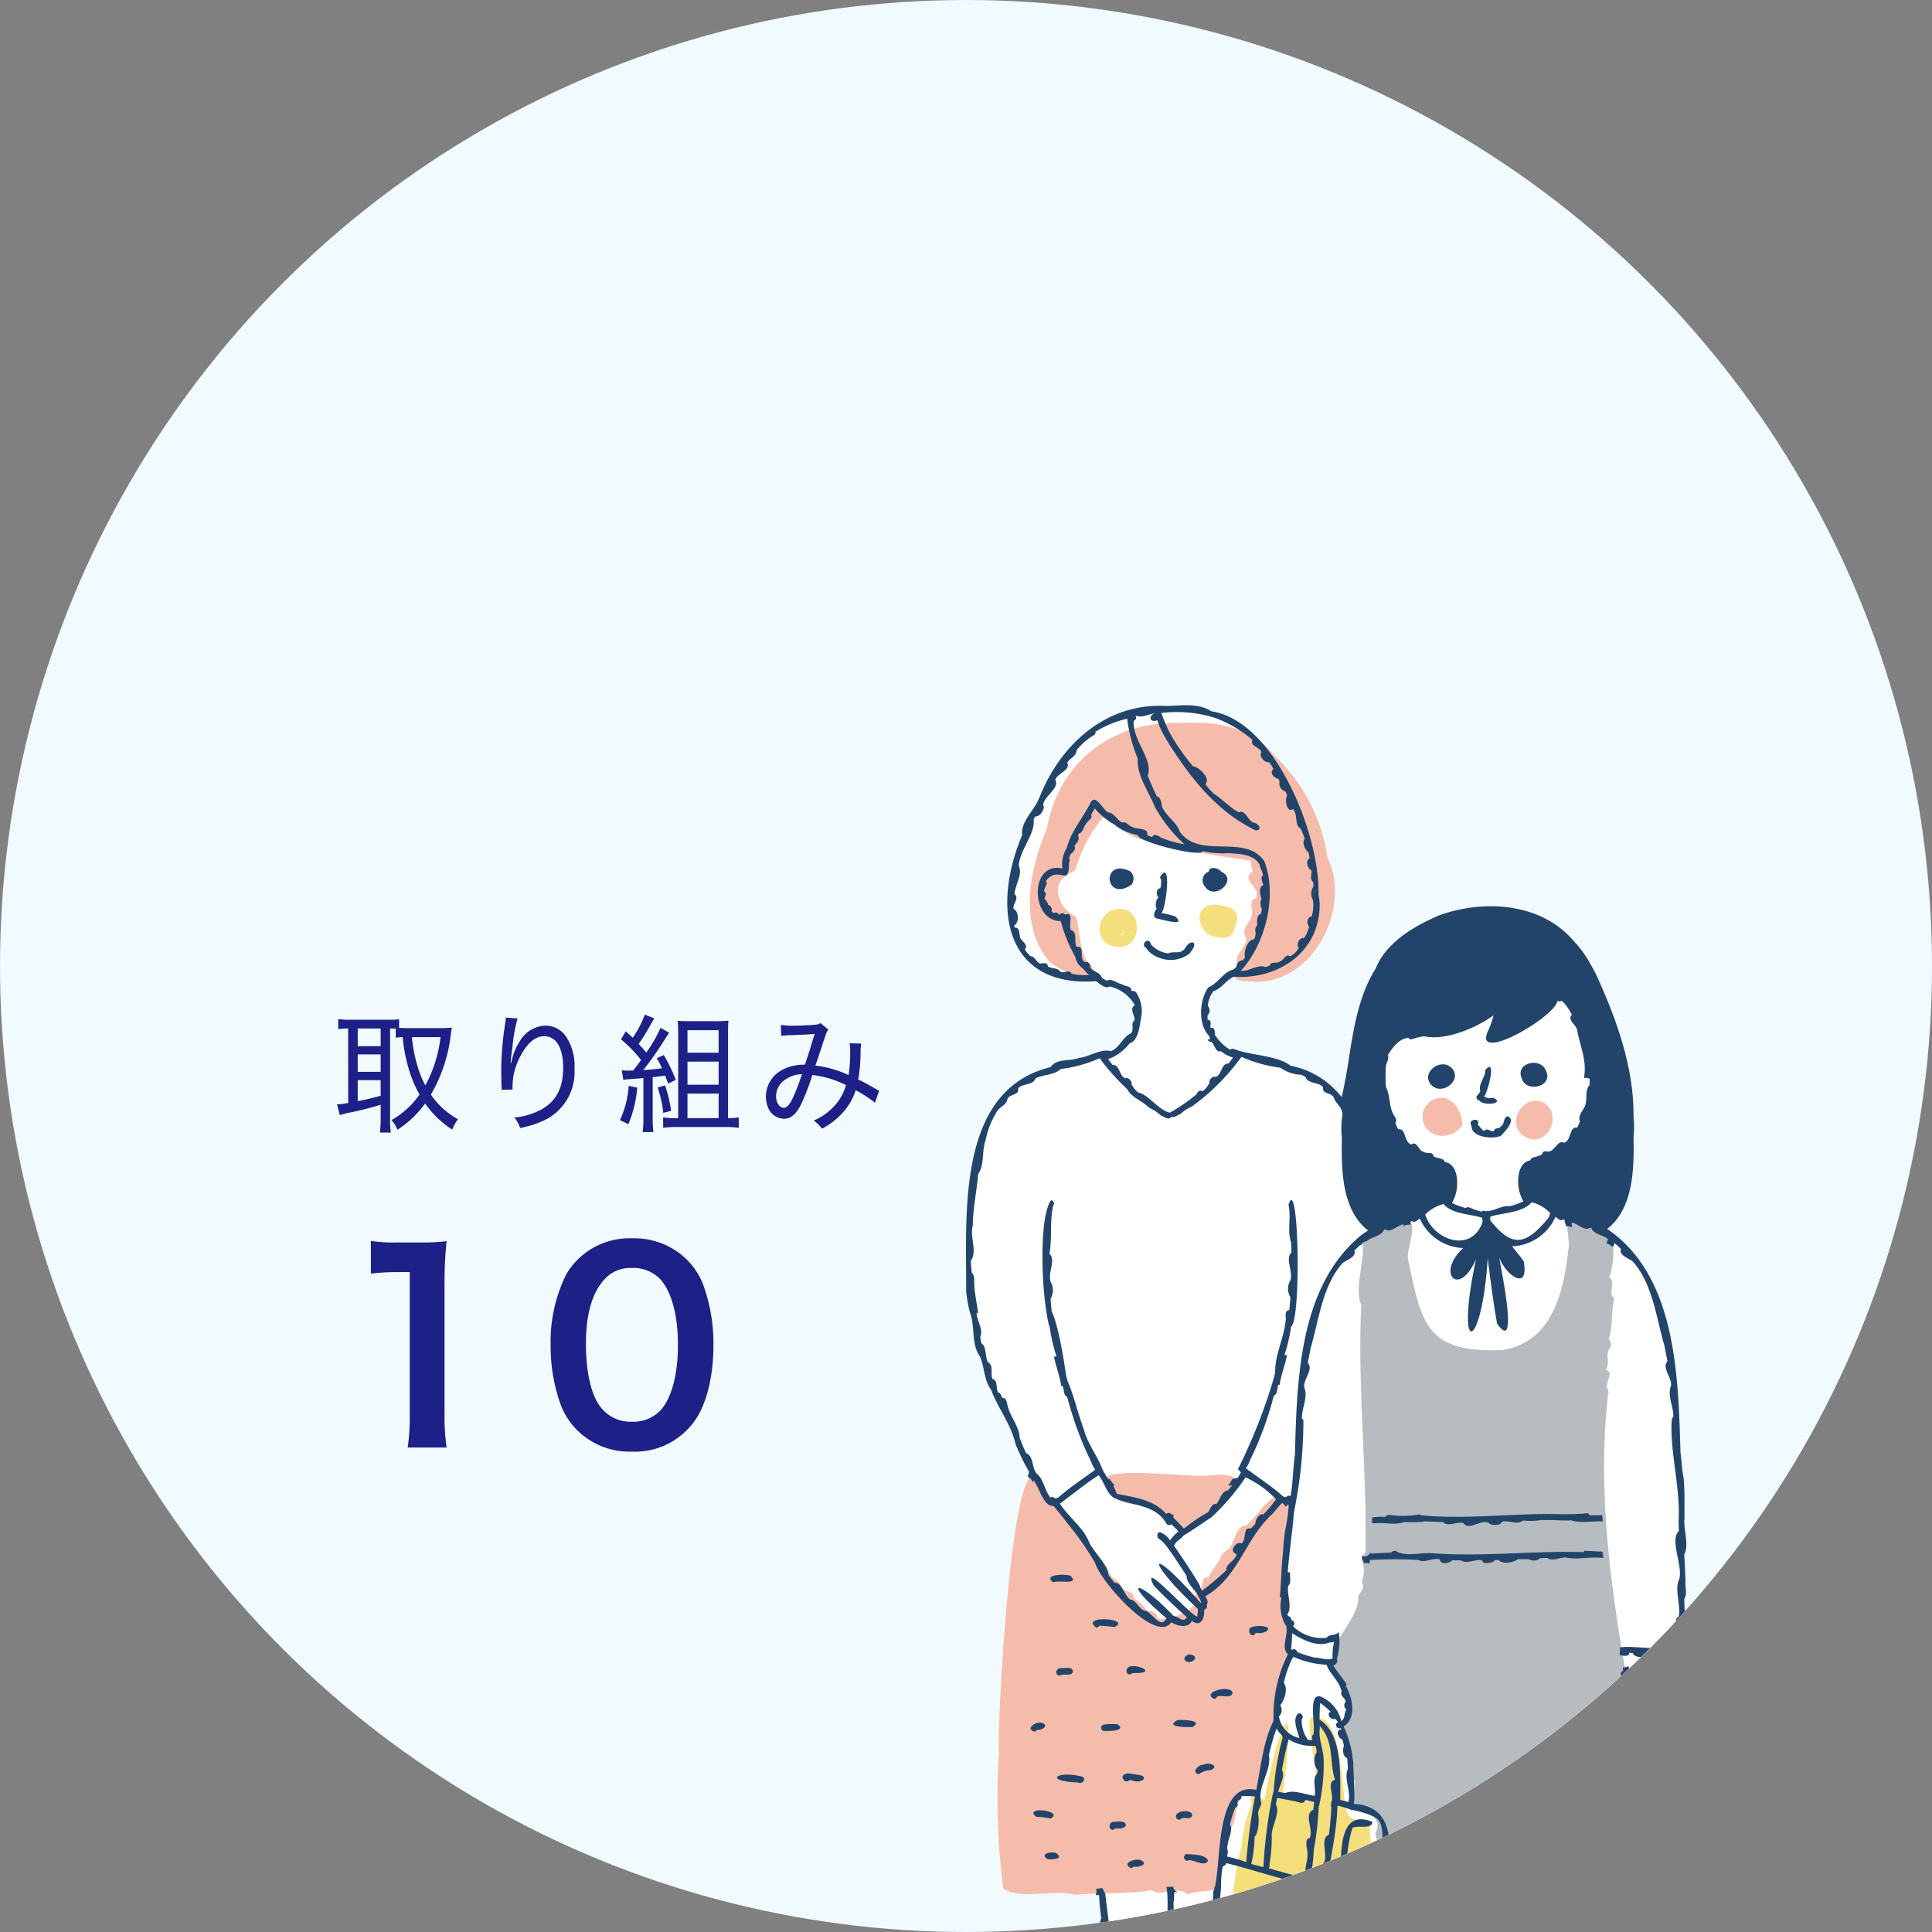 <svg xmlns="http://www.w3.org/2000/svg" xmlns:xlink="http://www.w3.org/1999/xlink" width="210" height="210" viewBox="0 0 210 210">
  <rect x="0" y="0" width="210" height="210" fill="#808080" stroke="none"/>
  <defs>
    <clipPath id="clip-path">
      <circle id="楕円形_29" data-name="楕円形 29" cx="105" cy="105" r="105" transform="translate(577 1879)" fill="#f0faff"/>
    </clipPath>
    <clipPath id="clip-path-2">
      <rect id="長方形_3058" data-name="長方形 3058" width="78.307" height="166.427" fill="none"/>
    </clipPath>
  </defs>
  <g id="グループ_187" data-name="グループ 187" transform="translate(-578 -5964.342)">
    <circle id="楕円形_28" data-name="楕円形 28" cx="105" cy="105" r="105" transform="translate(578 5964.342)" fill="#f0faff"/>
    <g id="マスクグループ_35" data-name="マスクグループ 35" transform="translate(1 4085.342)" clip-path="url(#clip-path)">
      <g id="グループ_8500" data-name="グループ 8500" transform="translate(682 1955.658)">
        <g id="グループ_8499" data-name="グループ 8499" clip-path="url(#clip-path-2)">
          <path id="パス_1391" data-name="パス 1391" d="M69.808,57.993a5.016,5.016,0,0,1,2.555,1.584,17.725,17.725,0,0,1,2.4,4.588c.635,1.553,2.4,4.376,2.047,7.835s.283,2.047.283,2.683.353,7.552.353,8.047.282,7.2.211,7.764.141,5.012.141,5.294-.211,1.13-.211,1.765.07,1.271.07,2.118.283.922-.353,1.553-.706.776-.776,1.059.282,1.27.141,1.694a4.245,4.245,0,0,0-.175.9,15,15,0,0,0,.034,2.486,5.738,5.738,0,0,1,.07,2.188,8.8,8.8,0,0,1-.917,2.753c-.565.706-1.288,1.836-1.915,2.753l-2.532.847-5.577-8.682S64.528,78.988,64.528,79.2s4.023-18.423,4.023-18.423Z" fill="#fff"/>
          <path id="パス_1392" data-name="パス 1392" d="M67.88,27.817l-.131.069a12.64,12.64,0,0,0-1.8-2.382c-3.486-3.991-9.514-4.408-14.311-2.744-.014.007-.034.011-.048.017l-.147.052c-2.736,1.169-5.781,2.935-6.91,5.786-.018.026-.037.053-.053.08l0-.008c-1.712,2.774-2.315,6.185-2.815,9.4h0c-.22,1.526-.489,3.008-.825,4.5-.132-.154-.263-.31-.4-.458h0a9.191,9.191,0,0,0-5.163-2.949c-1.307-1.056-4.04-1.126-5.713-1.666-.28-.047-.6-.346-.851-.068a5.155,5.155,0,0,1-1.653-1.615c-.03-.314.044-.892-.482-.756-.072-.316.215-.842-.318-.9a4.235,4.235,0,0,1,0-.478.738.738,0,0,0,.035-1.015,2.794,2.794,0,0,1,.63-1.633c.871-.245,1.349-1.209,2.2-1.547.036,0,.072,0,.109,0,.1.336.547.469,1.472.5,6.849.794,11.327-7.94,8.572-13.492a18.71,18.71,0,0,0-5.7-10.98A8.28,8.28,0,0,0,32.19,4.1,9.47,9.47,0,0,0,26.68.658C25.259-.273,23.42.046,21.764.076h.025a12.379,12.379,0,0,0-6.918,1.631A3.994,3.994,0,0,0,13.8,2.39,15.513,15.513,0,0,0,9.94,6.336c-.132.087-.271.188-.395.261-.015.116-.041.275-.075.454a18.378,18.378,0,0,0-1.477,2.961v0c-.024.052-.05.1-.076.153l0,0A.4.4,0,0,1,7.9,10.2h0c-.53,1.288-1.962,2.425-1.8,3.928C3.026,21.4,3.963,29.539,12.284,30.012a17.752,17.752,0,0,0,2.239.272c.347.258.76.5,1.1.279a4.219,4.219,0,0,1,2.735,2.05c-.683.37.058,1.13-.043,1.64-.47.321.019.977-.391,1.418-.871.33-1.207,1.564-2.18,1.929-1.107-.317-2.3.624-3.481.734-1,.4-2.379.008-3.079,1C-1.1,41.854.066,55.4.018,63.761l0,0a15.494,15.494,0,0,0,.45,2.392l.011-.008C.989,67.6.57,69.514,1.5,70.745c.512,1.16.462,2.684,1.234,3.665.756,2.051,2.159,3.712,2.662,5.934a.254.254,0,0,1,.016.038v0a25.055,25.055,0,0,0,1.453,2.955,3.306,3.306,0,0,0-.151.536.6.6,0,0,1,.21.1c-2.35,2.785-3.6,28.676-3.335,29.822a74.88,74.88,0,0,0,.471,14.838c1.947,1.268,5.436.024,7.841.666.75-.073,1.506-.11,2.263-.138a.5.5,0,0,1-.066.169l.362-.047c.007.066.015.132.024.2a18.119,18.119,0,0,0,.235,2.345c-.4.636.057,1.937.434,2.535a10.2,10.2,0,0,1,.207,1.844c-1.242.007.14,1.59.066,2.234h0c.053.313.1.625.138.941-.711.705.417,2.31.3,3.336-.413.849.436,2.01.363,2.987-.482.526.246,1.25.221,1.836-.541.274-.009.8-.017,1.2.152.467-.455,1.217.127,1.443-.083.534-.212,1.062-.336,1.588l0-.007c-.02.085-.042.172-.061.259l0-.021c-.022.091-.043.183-.065.275l0-.009c-.015.059-.028.121-.042.181-.038.164-.079.329-.117.492l0,0c-.17.509-.077,1.009-.25,1.519v0c-.015.067-.032.137-.049.2h0l-.007.031c-.99,2.246-.55,5.994,2.584,5.723,1.252.287,3.078.1,3.933-.87a.325.325,0,0,0,.2-.1,4.483,4.483,0,0,0,3.9.815c3.18.261,3.55-3.523,2.566-5.786h0c-.015-.055-.027-.111-.04-.167-.171-.643-.13-1.284-.348-1.928v.007c-.051-.219-.1-.438-.154-.655l.007.027c-.016-.061-.028-.12-.044-.18h0c-.022-.09-.042-.18-.064-.271l0,0c-.1-.424-.2-.849-.263-1.278.582-.226-.023-.976.128-1.443-.008-.4.521-.921-.017-1.2-.026-.585.7-1.31.22-1.835-.072-.977.774-2.137.364-2.987-.123-1.027,1.007-2.628.3-3.336a3.235,3.235,0,0,1,.243-1.287c2.211,2.131,7.019,2.552,10.074,3.53.321.047.643.095.965.113a1.808,1.808,0,0,0,2.046-1.494c.015-.1.023-.19.037-.285,1.221.126,2.264-.087,2.209-1.412a9.84,9.84,0,0,0,.636-3.582,4.624,4.624,0,0,0,1.743.235l-.078-.009c.378-.021.936-.026,1.63-.022a.855.855,0,0,1-.068.417c.052,0,.1,0,.157,0,.019.287.048.569.06.855v0c.038.709.045,1.418.046,2.128-.482.4-.291,1.734.129,2.147.046.583.066,1.165.072,1.748-.8.527.234,1.874.071,2.7-1.166.576.392,2.421.161,3.442a1.893,1.893,0,0,0,.151,1.928c.011.116.021.232.031.348-.461.423-.148,1.627.26,2.018a2.822,2.822,0,0,0,.228,1.762c-.093,1.179.211,2.36.228,3.553-.383.945-.169,2.128-.493,3.132l0-.007c-.01,1.331-.927,2.938-.291,4.143.035.039.065.082.1.119h0c.52.714,4.2,1.435,4.751.6.131-.052.262-.108.393-.161a.4.4,0,0,0,.647.039,1.483,1.483,0,0,0,1.023-.93c.96-.371.4-2.081.534-2.939a47.5,47.5,0,0,0-.45-5.79l0,.011c-.947-6.723-.229-13.614-.283-20.415-.308-.122-.317-.437-.265-.727.679.01,1.376.018,2.084.024-.057.111-.136.216-.181.331l.04,0c-.083,6.867.668,13.822-.29,20.614h0c-.091,2.651-1.253,6.556.089,8.705a1.477,1.477,0,0,0,1.021.929.4.4,0,0,0,.647-.039c.132.053.262.109.393.161.557.62,1.471.434,2.308.206a4.575,4.575,0,0,0,1.145-.206,1.437,1.437,0,0,0,1.4-.715c-.01.01-.018.02-.027.03.008-.011.018-.021.028-.033v0c.514-2.209-.6-4.979-.78-7.271.008-.2.02-.4.034-.6m.836-5.045c-.184-.282.268-1.3-.155-1.684.01-.118.018-.235.03-.351a1.888,1.888,0,0,0,.151-1.927c-.231-1.018,1.327-2.865.162-3.442-.165-.827.874-2.176.072-2.7,0-.582.024-1.165.071-1.747.419-.417.609-1.743.129-2.149,0-.663.007-1.326.039-1.988l0-.045,0,.023c0-.04,0-.079.007-.117a.05.05,0,0,0,0,.017,5.2,5.2,0,0,0-.074-.784l.154-.007a.434.434,0,0,1-.014-.24c1.31-.045-1.385-5.533-.206-5.63" fill="#fff"/>
          <path id="パス_1393" data-name="パス 1393" d="M6,15.377C4.817,18.923,2.2,29.9,15.117,30.32c4.136-.422,4.305,4.981,1.857,6.922-.424.336-2.955,1.436-7.936,2.449.791,2.3,20.348,8.5,22.879,8.189,5.234-7.767-1.411-9.771-2.28-9.962-5.741-1.267-4.3-8.189-.675-8.443,4.3.591,6.669-7.513,6.922-11.228.929-2.954-2.617-14.436-6.416-16.04C23.959-.119,22.377.181,19.844.772c-3.539.826-5.234,0-7.176,2.955A10.179,10.179,0,0,1,9.545,6.6a10.651,10.651,0,0,1-2.026,4.728A14.759,14.759,0,0,0,6,15.377" fill="#fff"/>
          <path id="パス_1394" data-name="パス 1394" d="M48.717,131.711s.345,15.678,1.013,21.021c.253,2.026.612,6.252.169,8.358-.675,3.208-.61,3.814-.338,4.137,1.351,1.6,6.332.844,6.67-1.267a31.436,31.436,0,0,0-.507-9.117c-.675-3.8-.253-22.963-.253-22.963Z" fill="#fff"/>
          <path id="パス_1395" data-name="パス 1395" d="M64.745,131.711s-.345,15.678-1.013,21.021c-.253,2.026-.612,6.252-.169,8.358.675,3.208.61,3.814.338,4.137-1.351,1.6-6.332.844-6.67-1.267a31.436,31.436,0,0,1,.507-9.117c.675-3.8.253-22.963.253-22.963Z" fill="#fff"/>
          <path id="パス_1396" data-name="パス 1396" d="M16.735,25.016l0,0a.68.68,0,0,0,.546-.5,3.388,3.388,0,0,1-.481.461l.017-.011L16.766,25l.013-.01c-.014.01-.029.019-.044.028m-.3,1.233c-2.716-.1-2.381-3.96.082-4.087,2.863-.323,2.655,4.466-.082,4.087" fill="#f5df7c"/>
          <path id="パス_1397" data-name="パス 1397" d="M27.444,25.235c-2.274-.075-3.028-3.619-.333-3.566,1.153.069,2.928.523,2.233,2.068-.3,1.163-.555,1.755-1.9,1.5" fill="#f5df7c"/>
          <path id="パス_1398" data-name="パス 1398" d="M40.189,141.586c-.338-.019-.676-.069-1.013-.118l.051.007c-4.666-1.5-13.439-1.687-10.765-8.675v.007c.628-2.818.653-6.025,1.486-8.665a14.867,14.867,0,0,1,1.149-4.821c-.806-1.033.839-.7,1.334-.316,1.554-8.354,3.7-13.133,2.011-.775l0-.019c.4.9,2.391.957,3.387.973,1.21-1.591-1.683-10.254.125-9.09,3.009-.549,2.787,7.92,3.428,10.078.263,1.3,1.794.835,2.481,1.632.535,4.46-.625,9.163-1.04,13.653,0-.018.005-.035.007-.052-.02.133-.039.263-.057.4,0-.017,0-.034.006-.051-.213,1.459-.315,2.935-.547,4.392l.007-.052a1.808,1.808,0,0,1-2.047,1.495" fill="#f5df7c"/>
          <path id="パス_1399" data-name="パス 1399" d="M30.709,30.01c-1.674-.061-1.83-.423-1.069-1.783-.778-1.015.854-1.754.843-2.894-.794-.929.51-1.754.6-2.651.151-.573-.469-1.444.419-1.689.673-1.177-1.8-2.044-.333-2.915A4.313,4.313,0,0,1,30.95,16.9c-3.442-.6-6.9-.774-10.154-2.3-1.937.658-4.34-1.308-5.7-2.649A15.541,15.541,0,0,0,11.9,17.9c-1.208.683-2.246,1.261-1.806,2.877a3.219,3.219,0,0,0,1.852,2.181c.516,1.623.279,3.617,1.377,5.116-.017-.021-.034-.04-.052-.06,1.156.662.085,1.53-.843,1.489a9.869,9.869,0,0,1-3.279-1.543C5.67,23.979,6.866,17.932,8.8,13.4,10.076,6.249,15.777,1.79,22.973,1.932c3.909-.244,8.08.263,10.607,3.606a18.713,18.713,0,0,1,5.7,10.98c2.756,5.552-1.723,14.287-8.571,13.492" fill="#f6bcab"/>
          <path id="パス_1400" data-name="パス 1400" d="M60.977,47.024c-2.592-1.193-.505-5.076,1.92-3.766,1.945,1.284.335,4.786-1.92,3.766" fill="#f6bcab"/>
          <path id="パス_1401" data-name="パス 1401" d="M50.909,46.64a2.058,2.058,0,0,1,.9-3.963c1.331.084,2.221,1.8,2.113,3a2.556,2.556,0,0,1-3.01.963" fill="#f6bcab"/>
          <path id="パス_1402" data-name="パス 1402" d="M11.9,129.3c-2.405-.642-5.9.6-7.841-.665A74.89,74.89,0,0,1,3.585,113.8c-.309-1.357,1.495-37.423,4.744-28.707v-.026a1.285,1.285,0,0,1-.044.351c.3.576.846.833,1.232,1.271.142.366.261.826.69.907a4.78,4.78,0,0,0,1.168,1.117,1.481,1.481,0,0,0,.8.946c.655.564.729,1.524,1.6,1.893.243.75.674,1.268.9,2.006.8-.178.791.821,1.223,1.228.294.373.981.446.88,1.051.306.626,1.55.273,1.416,1.235a4.133,4.133,0,0,1,1.436,1.287c.456.125,1.188.138,1.136.824.445.4,1.036-.139,1.507.264.778-.677,1.93-.835,2.631-1.8-.585-.734.332-1.1.611-1.619.252-.454.063-1.328.843-1.244.4-.929,1.117-1.469,1.4-2.364.322-.519.986-.666,1.176-1.347.361-.658.613-1.953,1.548-1.937,1.439-1.13,2.925-4.594,4.839-2.452.364.865-.52,1.885-.249,2.87.352.677-.334,1.438-.3,2.179a2.92,2.92,0,0,1-.149,1.751,6.241,6.241,0,0,1-.144,2.351,4.574,4.574,0,0,1-.08,2.713c.793.262,1.283,6.182-.017,6.292-.407,1.212-.353,2.33-.644,3.55.544.375.254,1.111-.249,1.346.707.6-.246,1.078-.45,1.625.436.377.123.893-.163,1.251a22.833,22.833,0,0,0-.763,3.468c-.036.745-.2,2.034-1.076,2.227-.281-.011-.756-.225-.819.191-.926.822-.815,2.012-1.147,3.083-.27.513-.679.942-.366,1.52-.645,1.117-.2,2.715-1.052,3.653-.258.535.192,1.329-.43,1.653a.636.636,0,0,1,.2.394,12.993,12.993,0,0,0-3.394.441c-.757-.776-2.144-.147-3.106-.183-.459.047-.807-.491-1.272-.165-2.566.3-5.194.166-7.762.414" fill="#f6bcab"/>
          <path id="パス_1403" data-name="パス 1403" d="M23.356,89.594a17.485,17.485,0,0,0-1.7-1.492l.028.005c-1.111-.263-1.948-1.348-3.11-1.227l.027.011c-1.811-.163-2.664-.55-3.446-2.281l.006.006L15.15,84.6v0c-1.3-2.169,9.8-.551,11.248-.882,6.164-.706,1.723,3.671-.975,4.936-.639.341-1.269,1.576-2.068.938" fill="#f6bcab"/>
          <path id="パス_1404" data-name="パス 1404" d="M75.919,132.333c-1.5-19.027-8.31-37.983-6.133-57.4a.224.224,0,0,0-.013.027c.236-.406-.229-.713-.092-1.121.027-.565.676-1.343-.139-1.642.537-.684-.119-1.61.44-2.318a.716.716,0,0,0-.122-.935c.476-1.635.223-2.665.59-4.481-.739-.61.231-1.716-.517-2.281,1.048-3.421.354-6.344-3.415-7.327-2.061-.537-.712,3.218-1.055,4.393-.531,4.675-1.771,9.872-7.014,10.813l.034.021c-8.472.377-8.942-2.776-10.433-9.84-.279-1.038,1.46-4.577-.453-4.234-.621-.38-5,.961-4.525,2.019.373,2.358-.917,5.147-.112,7.2-.426,8.683.636,17.974.46,26.879-.674.471-.07,1.4-.192,2.077.075.5-.361.911-.081,1.427.14.717-.676.937-.5,1.645-.333,2.633-3.412,4.591-2.666,7.379.881.866.187,2.594,1.425,2.933a2.994,2.994,0,0,1,.183.443c-.5,1.3-.943,5.113.461,6.263.119.88-.223,1.81.185,2.62.207.861-.645,3.028.786,2.9,1.028.949,2.246,1.318,1.465,2.849.924,3.535.608,7.529.443,11.257-.647,1.215,1.189,1.13,1.927,1.154l-.078-.009c4.159-.232,29.522,1.406,29.137-2.706" fill="#b7bcc0"/>
          <path id="パス_1405" data-name="パス 1405" d="M62.468,56.612a.33.33,0,0,0,.033-.075.553.553,0,0,1-.057.021.522.522,0,0,1,.024.054" fill="#23446a"/>
          <path id="パス_1406" data-name="パス 1406" d="M52.78,39.417c-1.189-1.167-3.38.526-2.224,1.838,1.178,1.269,3.493-.532,2.224-1.838" fill="#23446a"/>
          <path id="パス_1407" data-name="パス 1407" d="M55.616,42.882a1.143,1.143,0,0,0,.194.091h0c.473.626,2.846.317,1.5-.3a1.4,1.4,0,0,1-.989-.143c.382-.436,1.415-4.319.128-2.9v-.006c0,.016-.006.033-.011.048a2.455,2.455,0,0,1-.02.3v0c-.143.619-.72,1.285-.515,1.961a1.2,1.2,0,0,1-.286.432l.008-.006a.332.332,0,0,0-.014.528" fill="#23446a"/>
          <path id="パス_1408" data-name="パス 1408" d="M58.894,44.677c-.534.087-.312.861-.758,1.1-.169.307-.687.076-.754.512-.377.114-.743-.434-1.043-.023-.244-.091-.348-.288-.512-.468h0a1.484,1.484,0,0,1-.2-.219c.355-.817-1.163-.613-.68.141-.03,1.242,2.209,1.468,3.152,1.1.406-.393,1.734-1.7.8-2.139" fill="#23446a"/>
          <path id="パス_1409" data-name="パス 1409" d="M63.018,39.677c-.6-1.46-3.287-.814-2.637.81.452,1.768,3.578.947,2.637-.81" fill="#23446a"/>
          <path id="パス_1410" data-name="パス 1410" d="M25.966,19.689c1,1.629,3.686-.7,1.785-1.6-.256-.374-1.331-.67-1.368,0a.994.994,0,0,0-.417,1.6" fill="#23446a"/>
          <path id="パス_1411" data-name="パス 1411" d="M17.845,18.049l.012.008-.025-.018h0l-.014-.008.006,0c-3.153-1.478-2.777,3.44.145,1.489h0l.012-.014-.012.013a1.061,1.061,0,0,0-.126-1.474" fill="#23446a"/>
          <path id="パス_1412" data-name="パス 1412" d="M20.728,23.175c.491.077,3.316.971,2.029-.212a8.867,8.867,0,0,0-1.52-.378c.5-.4,1.168-5.973-.122-3.956l0-.022a.367.367,0,0,0,.093.343,3.364,3.364,0,0,1-.077.938c-.484.036-.483.743-.2,1.018-.238.138-.272.445-.3.7v-.008a.758.758,0,0,0,.1.513c-.238.26-.5.929,0,1.067" fill="#23446a"/>
          <path id="パス_1413" data-name="パス 1413" d="M20.627,21.633v0Z" fill="#23446a"/>
          <path id="パス_1414" data-name="パス 1414" d="M19.632,26.428a.3.3,0,0,0,.09.158l-.005,0a2.917,2.917,0,0,0,1.36.884l-.01,0a3.351,3.351,0,0,0,3.251-.5h0c.05-.07.095-.141.145-.212l0,.005c.894-1.151-.132-1.357-.706-.276-.5.617-1.227.195-1.774.49A3.119,3.119,0,0,1,20.1,26c-.2-.947-1.256.008-.467.431" fill="#23446a"/>
          <path id="パス_1415" data-name="パス 1415" d="M11.483,38.534l-.028.01.043-.015-.015.005" fill="#23446a"/>
          <path id="パス_1416" data-name="パス 1416" d="M70.165,58.8l0,0,0,0" fill="#23446a"/>
          <path id="パス_1417" data-name="パス 1417" d="M21.85,151.876v0" fill="#23446a"/>
          <path id="パス_1418" data-name="パス 1418" d="M45.455,132.165l0-.009-.007.012,0,0" fill="#23446a"/>
          <path id="パス_1419" data-name="パス 1419" d="M45.486,132.108l-.017.031a.794.794,0,0,1,.065-.1c-.017.02-.032.043-.048.064" fill="#23446a"/>
          <path id="パス_1420" data-name="パス 1420" d="M50.678,160.171c-.016,0-.023.016-.035.024l.035-.024" fill="#23446a"/>
          <path id="パス_1421" data-name="パス 1421" d="M56.6,162.06a47.5,47.5,0,0,0-.449-5.79l0,.011c-.946-6.723-.229-13.614-.283-20.414-.406-.161-.294-.659-.2-.989a.988.988,0,0,0-.552-.023,5.752,5.752,0,0,1-.227.62l.3-.006c.054.855.068,1.712.066,2.57-.55.187-.249.959-.3,1.4-1.919-.086-3.8.081-5.7-.087.055-1.305-.034-2.62-.044-3.919h.113a.879.879,0,0,1,.05-.56,1.1,1.1,0,0,1-.253-.517.374.374,0,0,0-.6.4h-.074c-.086.221.01.462-.108.674l.157,0c.02.287.048.569.06.855v0c.038.709.045,1.418.047,2.128-.483.4-.291,1.734.129,2.147.046.583.066,1.165.071,1.748-.8.527.235,1.874.071,2.7-1.166.576.393,2.421.162,3.442a1.89,1.89,0,0,0,.151,1.928c.01.116.021.232.03.348-.461.423-.148,1.627.261,2.018a2.813,2.813,0,0,0,.228,1.762V154.5c-.1,1.184.211,2.37.228,3.567-.384.945-.169,2.128-.493,3.132l0-.007c-.01,1.331-.926,2.938-.29,4.143.035.039.064.082.1.119h0c.521.714,4.2,1.435,4.751.6.131-.052.262-.108.394-.161a.4.4,0,0,0,.647.039,1.482,1.482,0,0,0,1.022-.93c.96-.371.4-2.081.534-2.939m-6.7-10.552c-.385-3.808-.349-7.625-.553-11.439,1.891.176,3.792-.011,5.661.162a6.032,6.032,0,0,1,.094,2.043c-.968.389.038,1.989-.189,2.826a1.968,1.968,0,0,0,.154,2.048q.015.351.023.705c-.953.767.265,2.3.062,3.319a1.975,1.975,0,0,0,.06,1.953c0,.106,0,.208,0,.314a.592.592,0,0,0-.157.528c-.264,1.1.766,2.523.672,3.8a2.116,2.116,0,0,0-.248-.253c-1.021-1.034-4.083-.581-4.892.491a53.8,53.8,0,0,0-.689-6.5m6.049,12.618c-.206.038-.261.273-.353.432v0c-.279,1.085-1.635.355-2.3,1.2a3.255,3.255,0,0,1-1.221-.005.465.465,0,0,0-.881-.29,3.448,3.448,0,0,1-.533-.149h0c-.227-.09-.525-.31-.729-.059a.856.856,0,0,1-.344-.96c2.107.584,4.6,1.433,6.374-.381,0,.072-.008.145-.014.216m-.037-.955c.021.052.066.09.059.148-1.874,1.272-4,1.163-6.181.321a26.745,26.745,0,0,0,.451-3.267.316.316,0,0,0,.2-.136c.666-.208.169-1.415.759-1.949.277.366.794.086.855-.311.566-.53,1.389.242,1.745-.351a1.573,1.573,0,0,1,1.517.718c.259.338-.013,1.07.519,1.131,0,.066.005.134.007.2-.831.518.238,1.684.123,2.421v-.015c.01.184.019.371.02.557a.471.471,0,0,0-.075.533" fill="#23446a"/>
          <path id="パス_1422" data-name="パス 1422" d="M49.312,134.663a.07.07,0,0,0,.021.011.23.23,0,0,1-.033-.021l.012.01" fill="#23446a"/>
          <path id="パス_1423" data-name="パス 1423" d="M49.163,134.437l0,.019,0-.019" fill="#23446a"/>
          <path id="パス_1424" data-name="パス 1424" d="M63.571,156.609a15.95,15.95,0,0,1,.84-4.309,1.7,1.7,0,0,1-.16.119c0-.029.156-.09.16-.119-.344-.145.247-1.335-.215-1.751.01-.118.018-.235.03-.351a1.888,1.888,0,0,0,.151-1.927c-.231-1.018,1.327-2.865.162-3.442-.165-.827.874-2.176.071-2.7,0-.582.025-1.166.072-1.747.419-.417.609-1.744.129-2.149,0-.664.007-1.327.039-1.989l0-.044,0,.023.006-.117v.017a5.2,5.2,0,0,0-.074-.784l.154-.007a.443.443,0,0,1-.018-.3.435.435,0,0,1-.428-.348l-.266.01a4.683,4.683,0,0,0-.052.671l.055,0a.678.678,0,0,1,0,.11v-.01c-.021.31-.036.623-.05.934l0-.043c-.045.938-.029,1.883-.017,2.823-1.9.171-3.778,0-5.695.088-.054-.445.247-1.219-.3-1.4,0-.782.009-1.56.052-2.34l.109,0c-.021-.192-.066-.432.089-.578-.067,0-.135,0-.2-.012-.154-.009-.306-.019-.459-.031.028.231-.165.4-.244.6l.04,0c-.083,6.867.668,13.823-.29,20.615h0c-.091,2.651-1.253,6.556.089,8.7a1.476,1.476,0,0,0,1.021.93.4.4,0,0,0,.647-.039c.132.053.262.109.393.16.792.883,2.31.136,3.3-.045a1.356,1.356,0,0,0,1.553-.669c-.01.01-.018.02-.027.03a.408.408,0,0,1,.028-.033v0c.514-2.21-.6-4.979-.78-7.271,0,0,.075-.709.09-1.27m.21,7.506a.354.354,0,0,0,.045-.008c0,.188.113.422-.015.579-.109.126-.206.263-.328.379-.368-.331-.835.223-1.26.208a.466.466,0,0,0-.883.29,3.209,3.209,0,0,1-1.22,0c-.4-.313-1.284-.833-1.775-.479-.477-.187-.42-.959-.879-1.148-.005-.072-.01-.143-.013-.216,1.752,1.8,4.239.985,6.328.39m-.282-1.987a3.185,3.185,0,0,0,.128,1.327c-1.8.446-3.9,1.374-5.514-.044-.186-.164-.4-.443-.669-.276.242-.418-.106-.8.006-1.249l0,.043c-.119-.746.958-1.913.127-2.439,0-.067,0-.132,0-.2.534-.062.257-.793.52-1.131.1-.295.475-.316.565-.591a2.785,2.785,0,0,1,.951-.127.422.422,0,0,0,.732.1,2.471,2.471,0,0,1,1.013.252c.06.4.58.676.855.309.59.536.093,1.737.759,1.95a.327.327,0,0,0,.2.134,1.877,1.877,0,0,0,.037.9l0-.009c.054.363.218.7.289,1.045m.015-10.805a18.445,18.445,0,0,1-.407,2.109c.026,1.465-.21,2.911-.28,4.387-.811-1.067-3.868-1.524-4.892-.489a2.2,2.2,0,0,0-.248.253c-.094-1.276.937-2.7.67-3.8a.6.6,0,0,0-.156-.529c0-.105,0-.208,0-.313.28-.256.208-.707.253-1.054v.005c0-.306.091-.7-.194-.9-.2-1.017,1.017-2.555.062-3.32,0-.235.013-.469.023-.7a1.965,1.965,0,0,0,.154-2.049c-.227-.834.779-2.439-.188-2.825a6.039,6.039,0,0,1,.093-2.044c1.868-.172,3.769.016,5.661-.162-.054.517-.082,1.037-.1,1.557l0-.044c-.012,3.314-.179,6.62-.456,9.927" fill="#23446a"/>
          <path id="パス_1425" data-name="パス 1425" d="M62.777,160.011c-.013-.008-.019-.023-.035-.025.012.009.024.016.035.025" fill="#23446a"/>
          <path id="パス_1426" data-name="パス 1426" d="M69.559,135.018v0" fill="#23446a"/>
          <path id="パス_1427" data-name="パス 1427" d="M15.889,134.68c0,.015,0,.03.007.046l-.007-.046" fill="#23446a"/>
          <path id="パス_1428" data-name="パス 1428" d="M10.441,104.662c-.589-.122-.944.715-.26.822.413-.315,1.293.165,1.438-.461-.03-.573-.793-.339-1.178-.361" fill="#23446a"/>
          <path id="パス_1429" data-name="パス 1429" d="M17.793,105.343a.346.346,0,0,0,.286-.15c3.682.119-1.02-1.723-.6-.046l-.011-.025a.363.363,0,0,0,.327.221" fill="#23446a"/>
          <path id="パス_1430" data-name="パス 1430" d="M16.438,110.747c-.535.018-2.281-.215-1.594.73.459.057,2.782.044,1.594-.73" fill="#23446a"/>
          <path id="パス_1431" data-name="パス 1431" d="M23.011,110.3c-1.517.793.982.784,1.611.768,1.283-.757-1.068-.81-1.611-.768" fill="#23446a"/>
          <path id="パス_1432" data-name="パス 1432" d="M26.984,108.008a.353.353,0,0,0,.3-.239c.507-.249,1.5.266,1.695-.4-.125-.99-3.507-.094-2,.639" fill="#23446a"/>
          <path id="パス_1433" data-name="パス 1433" d="M31.166,100.171c-.868.174-.081,1.49.325.642,1.026.235,2.187-.635.528-.731h-.037a2.867,2.867,0,0,0-.816.089" fill="#23446a"/>
          <path id="パス_1434" data-name="パス 1434" d="M24.153,104c.5.049,1.174-.516.422-.771-.652-.243-1.278.574-.422.771" fill="#23446a"/>
          <path id="パス_1435" data-name="パス 1435" d="M14.155,100.254a.37.37,0,0,0,.324-.2,14.921,14.921,0,0,1,1.661.14h-.012c1.99-.937-3.838-1.335-1.973.064" fill="#23446a"/>
          <path id="パス_1436" data-name="パス 1436" d="M11.348,94.614c-.558-.221-3.069-.147-1.865.72.506-.282,2.953.347,1.865-.72" fill="#23446a"/>
          <path id="パス_1437" data-name="パス 1437" d="M7.42,111.561a.346.346,0,0,0,.285-.2c.57.117,1.387-.519.507-.759-.614-.162-1.811.63-.792.958" fill="#23446a"/>
          <path id="パス_1438" data-name="パス 1438" d="M12.513,116.422c-2.847-.652-3.943.559-.338.668h0c.542.261,1.009-.519.34-.668" fill="#23446a"/>
          <path id="パス_1439" data-name="パス 1439" d="M9.169,121.011c1.654-.853-3.077-1.416-1.524-.18a7.439,7.439,0,0,1,1.524.18" fill="#23446a"/>
          <path id="パス_1440" data-name="パス 1440" d="M17.056,116.345c-.2.383.392.884.681.489.148.013.3.032.441.05h0c.676.368,1.849-.335.674-.619l.048.006c-.58.022-1.411-.425-1.843.074" fill="#23446a"/>
          <path id="パス_1441" data-name="パス 1441" d="M16.244,121.371c-.956-.189-.737,1.359.01.7,1.516.211,1.484-.995-.01-.7" fill="#23446a"/>
          <path id="パス_1442" data-name="パス 1442" d="M8.882,124.714c-.015,0-.03.005-.046.006.024-.005.05,0,.073,0l-.027,0" fill="#23446a"/>
          <path id="パス_1443" data-name="パス 1443" d="M9.81,124.772c-.506-.224-1.865.06-.968.641.491.088,1.869.012.968-.641" fill="#23446a"/>
          <path id="パス_1444" data-name="パス 1444" d="M17.579,126.116v0l0-.012,0,.01" fill="#23446a"/>
          <path id="パス_1445" data-name="パス 1445" d="M17.59,126.151c0-.012,0-.023-.01-.032l.01.032" fill="#23446a"/>
          <path id="パス_1446" data-name="パス 1446" d="M17.923,126.393a.349.349,0,0,0,.3-.167c.534.137,1.7-.243.769-.7-.607-.217-2.148.331-1.064.87" fill="#23446a"/>
          <path id="パス_1447" data-name="パス 1447" d="M24.586,120.632c-.074-.636-1.582-.516-1.753.031a.35.35,0,0,0,.621.312c.369-.1,1.052.2,1.132-.343" fill="#23446a"/>
          <path id="パス_1448" data-name="パス 1448" d="M25.824,115.158c-.542-.023-1.377.81-.543,1.038a2.645,2.645,0,0,1,1.371-.46c.929-.5-.3-.89-.828-.578" fill="#23446a"/>
          <path id="パス_1449" data-name="パス 1449" d="M24.233,125.531c.619-.011,1.7.753,2.074.084-.186-.738-1.7-.675-2.365-.751-.481.2-.173.949.291.667" fill="#23446a"/>
          <path id="パス_1450" data-name="パス 1450" d="M44.335,88.931c1.043-.158,2.308.235,3.273-.146.707.018,1.41.006,2.114-.028-.02-.016-.039-.032-.057-.049.732.014,1.464.039,2.194.082.491.557,1.516-.086,2.208.092.565.9,1.827-.4,2.726-.023.3.345,1.3.347,1.494-.115.748-.2,1.613.414,2.267-.132a7.6,7.6,0,0,0,2.108-.068.234.234,0,0,1-.009.038c1.051-.062,2.1.065,3.154.016,1,.358,2.309.035,3.384.123a1.948,1.948,0,0,0-.053-.69c-.441,0-.885.023-1.326.019-.174-.4-.688-.135-1.018-.164l.016,0c-.836.042-1.675.058-2.514.034-4.8-.106-9.985.613-14.945.114a.746.746,0,0,1,.006-.1,9.552,9.552,0,0,1-2.748.133h0c-.329.029-.836-.236-1.008.165a5.346,5.346,0,0,0-1.473.063,4.729,4.729,0,0,1,0,.571.683.683,0,0,0,.208.061" fill="#23446a"/>
          <path id="パス_1451" data-name="パス 1451" d="M32.183,117.694v.005h0Z" fill="#23446a"/>
          <path id="パス_1452" data-name="パス 1452" d="M39.714,119.2v0" fill="#23446a"/>
          <path id="パス_1453" data-name="パス 1453" d="M39.715,119.2v0" fill="#23446a"/>
          <path id="パス_1454" data-name="パス 1454" d="M77.857,83.169c-.048-.636-.107-1.272-.191-1.9-.263-8.227-.385-19.2-7.972-24.349,2.888-2.251,2.927-6.616,2.864-10.033a10.49,10.49,0,0,0,.009-2.089c0,.016,0,.032,0,.047,0-.062-.008-.126-.012-.188l0,.01c.058-5.327-1.893-10.7-4.163-15.612l-.648-1.165a12.658,12.658,0,0,0-1.8-2.388l.012.014c-3.485-4-9.518-4.417-14.319-2.752-.013.007-.033.011-.047.017l-.147.052c-2.736,1.169-5.781,2.935-6.91,5.786-.019.026-.037.053-.053.08l0-.008c-1.712,2.774-2.315,6.185-2.815,9.4h0c-.221,1.526-.49,3.008-.825,4.5-.133-.154-.264-.31-.4-.458h0a9.191,9.191,0,0,0-5.163-2.949c-1.307-1.056-4.04-1.126-5.714-1.666-.279-.047-.6-.346-.85-.068a5.137,5.137,0,0,1-1.653-1.616c-.031-.313.043-.891-.482-.755-.073-.316.214-.842-.318-.9a3.813,3.813,0,0,1,0-.478.739.739,0,0,0,.035-1.015,2.794,2.794,0,0,1,.63-1.633c.871-.245,1.348-1.21,2.2-1.547,4.7.329,9.188-2.561,9.315-7.615h0a5.1,5.1,0,0,0-.121-1.274v0C38.506,14.176,33.617,1.7,26.68.659,25.259-.272,23.42.046,21.764.077h.025C15.3-.3,10.247,4.238,7.992,10.013v0c-.024.052-.049.1-.075.153v0a.386.386,0,0,1-.02.041h0c-.53,1.287-1.962,2.425-1.8,3.928C2.809,21.917,4.109,30.7,14.15,30c.381.278,1,.876,1.474.564a4.214,4.214,0,0,1,2.734,2.05c-.682.369.059,1.13-.042,1.64-.47.321.019.976-.392,1.418-.87.329-1.206,1.564-2.179,1.929-1.107-.317-2.3.624-3.482.734-1,.4-2.378.008-3.078,1C-1.1,41.854.066,55.4.018,63.762l0-.005a15.528,15.528,0,0,0,.45,2.393l.011-.008C.988,67.6.57,69.514,1.5,70.746c.512,1.16.462,2.684,1.233,3.664.757,2.052,2.159,3.713,2.663,5.935.006.011.01.025.016.038v0a25.055,25.055,0,0,0,1.453,2.955,3.306,3.306,0,0,0-.151.536.855.855,0,0,1,.547.666c.022-.1.044-.19.068-.285.7.794,1,2.8,2.189,2.787.529.639,1.06,1.274,1.553,1.942h0l.006.008a30.031,30.031,0,0,1,2.96,4.25c.5,1.862,6.6,8.881,8.28,6.424.58.418,1.876.728,2.227-.152.974.786,1.439-.337,1.339-1.213a.374.374,0,0,0,.278-.526c.229-.277.008-.653-.145-.919,3.646-2.091,4.326-6.308,7.321-8.981.348-.386.655-.822,1.03-1.162.173.089.27.268.4.406.062-.074.126-.151.186-.229a.338.338,0,0,0,.132.05,22.27,22.27,0,0,1-.388,2.751c0-.012,0-.023,0-.034a19.481,19.481,0,0,0-.212,2.006h0c-.012.164-.02.325-.034.489l0-.006c-.184,1.6-.187,3.226-.341,4.82l.179.019a4.179,4.179,0,0,0,.538,3.164c.173.925-.6,2.4.167,2.993a14.879,14.879,0,0,0-1.562,7.22c-1.14,2.335-1.38,5.006-1.878,7.532-4.416-1.02-3.805,7.541-4.49,10.53l-.061,0a.771.771,0,0,1-.134.517c.01,1.749-.387,3.689-.556,5.475l-.108-.046c.022.256.047.513.068.771l.08.028c.009.133.02.263.027.4.261-.04.5.185.681.342-.01-.153-.021-.3-.029-.458.344.355.935.374,1.4.5a9.754,9.754,0,0,1-.072,2.356c-.006.031-.01.065-.017.1h0c-.041.783-.408,1.7-.128,2.438a51.107,51.107,0,0,0-.829,8.1c-.508.6.017,1.571.091,2.278l-.009-.041c.045.2.1.4.143.6h0c.019.075.037.151.057.228l0,0,.068.286v0a6.174,6.174,0,0,0,.236,1.46c-.634.884-1.912.96-2.586,1.585a4.539,4.539,0,0,1-1.014-.094c-.139-.3-.665-.432-.832-.089-.317.026-.468-.284-.675-.472a1.053,1.053,0,0,1-.348.038c0-.24,0-.482-.011-.722v.043c0-.068,0-.137-.005-.205v.043c.03-2.58-.253-5.148-.152-7.73.537-5.249.25-10.818.206-16.174l.038.018c.017-.339.035-.68.056-1.019a1.27,1.27,0,0,0,.389.025.661.661,0,0,1-.5-.587c-.251.005-.5.02-.752.036.238,1.194.04,2.639.176,3.935-.855.782.247,2.323.031,3.362-.833.83.182,2.3-.086,3.348-.635.851.34,2.222.053,3.3-.884.6.153,1.818-.055,2.652-.63.587,0,2-.245,2.875-.51.561.166,1.3.095,1.94-.456.414-.247,1.554.1,2,.222.851-.536,1.909.016,2.608-.239.316-.507.812-.938.83-.166-.343-.7-.213-.832.09a4.485,4.485,0,0,1-1.014.093c-.5-.642-1.761-.512-2.3-1.331a.371.371,0,0,0-.286-.254,6.1,6.1,0,0,0,.236-1.453h0c.114-1.046.924-2.4.35-3.345a51.11,51.11,0,0,0-.831-8.1c.28-.712-.08-1.606-.117-2.365l0,.005c-.011-.068-.022-.133-.034-.2l0,.015q-.01-.054-.018-.108l0,.022c-.047-3.069-.622-6.154-.941-9.16l.014,0c-.14-.206-.206-.448-.35-.651l-.667.09a1.109,1.109,0,0,1-.049.7l.361-.047c.008.066.015.132.025.2a18.119,18.119,0,0,0,.235,2.345c-.4.636.057,1.937.434,2.535a10.2,10.2,0,0,1,.207,1.843c-1.242.008.14,1.591.066,2.235h0c.053.313.1.625.137.941-.71.705.417,2.31.3,3.336-.413.849.436,2.009.363,2.987-.482.526.246,1.25.221,1.836-.541.274-.009.8-.017,1.2.151.467-.455,1.217.126,1.443-.082.534-.211,1.062-.335,1.588l0-.008c-.02.086-.042.173-.061.26l0-.021-.066.274,0-.008c-.015.058-.028.12-.043.18-.037.165-.078.33-.117.493l0,0c-.169.509-.076,1.009-.249,1.519v0l-.049.2h0l-.008.031c-.99,2.246-.55,5.994,2.585,5.723,1.252.287,3.077.1,3.933-.87a.323.323,0,0,0,.2-.1,4.479,4.479,0,0,0,3.9.816c3.181.26,3.551-3.523,2.567-5.786h0c-.017-.063-.03-.125-.046-.189l.01.043c-.177-.651-.132-1.3-.352-1.949v.007c-.051-.219-.1-.438-.155-.655l.008.027c-.016-.061-.029-.12-.044-.18h0c-.022-.09-.043-.18-.065-.272l0,.005c-.1-.425-.2-.849-.262-1.278.582-.226-.024-.976.128-1.443-.008-.4.521-.921-.018-1.2-.025-.585.7-1.31.221-1.835-.072-.977.774-2.137.364-2.987-.123-1.027,1.006-2.628.3-3.336-.066-1.081.718-1.987.675-3a47.858,47.858,0,0,0,4.884,1.458c.333.913,1.882.577,2.679.909.312.6,1.357.353,1.947.584,1.425.155,5.5,1.8,5.389-.79.891-1.888.4-4.538,1.056-6.627-.043,0-.085.006-.128.009.034-1.053.244-2.1.281-3.151v.012c.3-3.608,1.548-8.889-3.5-9.249.106-1.493-.069-3-.088-4.507v.022l-.009-.124,0,.013a11.9,11.9,0,0,0-1.032-3.805c1.474-.97.953-3.132.221-4.446a.694.694,0,0,1,.107-.146c-.447-.677-.983-1.291-1.42-1.973a.368.368,0,0,0,.015-.092c.262-.089.506-.408.329-.673a6.894,6.894,0,0,0,.223-2.937c-.348.444-1.031.166-1.341.619a4.484,4.484,0,0,1-3.143-.836,2.086,2.086,0,0,1-.5-.453.342.342,0,0,0-.156-.618c-.019-.211-.164-.458-.4-.443-.016-.068-.031-.135-.046-.2.559-.852-.088-2.113.084-3.108.4-.309.129-.992.205-1.444l-.253-.022c.144-2.17.509-4.315.664-6.5a49.346,49.346,0,0,0,1.034-10,.388.388,0,0,0-.16-.2c-.054-1.1.7-2.323.252-3.394-.127-.894,1.042-1.9.388-2.681.106-.555.215-1.107.327-1.662.89-3.064,1.261-6.6,3.366-9.082.412-.43,1.628-.69,1.366-1.457.231-.21.46-.423.694-.632a.759.759,0,0,0,.02.128.785.785,0,0,1,.691-.513l-.021-.028c.551-.464,1.538-.5,1.836-1.2.039-.023.079-.043.118-.064.569.472,1.364-.448,2.005-.536q-.008.111-.009.222a.966.966,0,0,1,.705-.163.333.333,0,0,0,.052-.336c.069-.024.139-.045.207-.067.3.236.567-.136.818-.274a5.373,5.373,0,0,0,4.716,3.2c-3,2.758-.466,5.451,1.387,1.224-2.33,10.862.639,10.071,1.274-.1.3,2.373.6,4.751,1.022,7.107l0-.009c2.439,3.489.384-6.116.234-7.181.688,1.9,3.266,3.756,2.66.407v0c-.383-.574-.848-1.086-1.269-1.631a5.384,5.384,0,0,0,4.714-3.2c.251.138.518.512.818.275.069.021.137.042.206.065-.088.227.142.42.087.663a1.919,1.919,0,0,1,.675.131c0-.173,0-.344-.016-.517.642.087,1.44,1.011,2.009.538l.118.063c.3.7,1.282.733,1.833,1.2a.988.988,0,0,0-.157.458,1.625,1.625,0,0,1,.621.389v-.009a.5.5,0,0,0,.225-.423c.235.207.465.42.7.632-.263.767.953,1.027,1.365,1.456,2.109,2.484,2.472,6.019,3.365,9.085q.167.831.327,1.661c-.653.782.514,1.787.388,2.681-.444,1.073.3,2.288.253,3.394a.379.379,0,0,0-.162.2c-.277,3.421.97,7.511.728,11.219v0c.008.318.024.637.043.956-1.045,1.019.415,3.645.045,5.224-.566,1.082.159,2.805-.058,4.1-.61.22-.065,1.061-.235,1.544-.317.332-.272.911-.585,1.3h0c-1.349,1.081-3.845.236-5.556.509-.027.285-.036.57-.05.854.331.012,1.054.237,1.032-.282l.383.043c.314.741,1.919.376,2.463.02.427-.027.856-.05,1.285-.053,0,.432-.015.864-.044,1.294a.334.334,0,0,0-.417.164c-1.229.138-2.444.279-3.682.353-.017-.123-.035-.247-.055-.369a.99.99,0,0,1-.631.147c.019.122.037.244.055.368-.409.139-.225.634-.173.949a.577.577,0,0,1,.477-.34l-.025,0,.034-.006-.009,0a2.236,2.236,0,0,1,.425-.015l-.012-.084a36.344,36.344,0,0,0,3.665-.349,21.257,21.257,0,0,1,.62,4.941c-.789-.023-.3,1.3-.62,1.811-.889.474-1.359,1.812-2.181,2.575q-.015-.078-.027-.156a5.473,5.473,0,0,1-.688.559c.056.232.113.464.183.693a.433.433,0,0,1,.735-.054c-.029-.125-.058-.25-.089-.374.885-.442,1.207-1.52,1.955-2.139.873.023.754-1.335.938-1.944,1.236-1.551.04-4.241-.166-6.1.659-.307.243-1.458.385-2.077a14.814,14.814,0,0,0,.987-1.922c.582-1.062.155-2.606.229-3.823.328-.5.064-1.2.122-1.778v.045c-.034-1.013-.075-2.023-.141-3.035.574-1.141-.119-2.7.029-3.987h0c-.014-1.471.042-2.842-.091-4.306ZM31.533,122.811a4.532,4.532,0,0,0,.223-2.279c-.015-.461.257-.762.354-1.188-.545-1.693,1.134-3.5.809-5.2a22.062,22.062,0,0,1,.842-2.923,2.073,2.073,0,0,0,.582.715.337.337,0,0,0,.089.235A29.609,29.609,0,0,0,33.443,118l0-.006c-.026.1-.055.2-.078.294l0-.02a51.81,51.81,0,0,0-1.029,7.891h0a.3.3,0,0,0,.019.123,13.562,13.562,0,0,1-1.348-.34,14.109,14.109,0,0,0,.363-2.973.342.342,0,0,0,.154-.158m6.595-9.015a1.738,1.738,0,0,0,.109,1.973c-.013.11-.025.221-.039.33-.615.554-.107,1.674-.3,2.44-1.011-.127-2.248-.7-3.2-.3q-.369-.069-.739-.129c.115-.725.8-1.688.387-2.37q.3-1.68.717-3.338a4.962,4.962,0,0,0,2.938.706,2.28,2.28,0,0,1,.066.265l-.005-.017c.03.145.052.293.071.439m.223,5.981a20.284,20.284,0,0,0,.533-5c.019-1.235-.6-2.377-.421-3.591h0c0-.089-.007-.177-.015-.267.117.148.233.295.341.449,1.161,1.58.765,3.652,1.291,5.324,0,.035,0,.072,0,.108-.941.3,0,1.679-.371,2.417h0c-.016.163-.037.327-.055.492l.061.014c-.02.428-.043.855-.075,1.283l0-.02c-.011.109-.021.218-.03.329v-.011c-.042.492-.094.982-.165,1.47-.987.385-.116,2.093-.5,2.963-.6.506-.011,1.528-.363,2.2-.386-.114-.754-.275-1.146-.371a25.248,25.248,0,0,0,.377-3.185,33.7,33.7,0,0,0,.531-4.6m.149-1.2a.049.049,0,0,1,.008-.021l-.008.021m-1.478,5.509a3.343,3.343,0,0,1,.074,1.366v-.01a18.872,18.872,0,0,0-.308,1.977c-1.317-.248-2.595-.654-3.886-1.008.155-.138.077-.348.111-.528v0a17.1,17.1,0,0,0,.234-2.81c-.116-1.164.975-2.651.448-3.6.041-.235.085-.47.129-.705.583.092,1.163.21,1.741.326h0c.416.007,1.162.52,1.325-.09.322.064.642.137.96.215-.027.276-.055.554-.09.83-1.089.479.06,2.146-.394,3.078-.457.064-.352.616-.339.954m-8.623.213-.006-.006a5,5,0,0,1,.357-1.57l0,.01c.029-.34.2-.765-.059-1.048a13.683,13.683,0,0,1,.579-1.851.342.342,0,0,0,.211-.515c.043-.1.088-.2.137-.3a.346.346,0,0,0,.288-.447,11.473,11.473,0,0,1,1.506.047,69.773,69.773,0,0,0-.944,7.128,16.22,16.22,0,0,0-2.074-.6c.018-.277.146-.584.008-.841m1.148,11.885a.344.344,0,0,0-.051-.062l.04.006a.363.363,0,0,0,.045.109c-.011-.018-.021-.035-.034-.053m10.572-4.133c-.008.1-.015.2-.024.3-.54,1.879-.383,4.229-.435,6.245-.327-.052-.652-.106-.977-.164-.476-.537-1.455-.411-2.121-.629.143-.816-1.235-.494-1.746-.734h0l-.1-.019h0c-.059-.012-.119-.021-.179-.034h0c-.149-.028-.3-.054-.447-.085-.031-1.028-1.83-.462-2.543-.82-.051-.917-1.741-.426-2.414-.74l.006-.064c-.215-.1-.424-.23-.643-.326l-.007.049c-.474-.13-.963-.216-1.434-.359.014-2.29.694-4.67.678-6.827a11.5,11.5,0,0,1,.174-1.668.355.355,0,0,0,.366-.331c2.812.682,5.58,1.681,8.438,2.242a.319.319,0,0,0,.6.141,12.87,12.87,0,0,0,2.981.74c-.536.935.046,2.058-.187,3.077M44.552,134c-.2.07-.26.292-.291.481l0-.011c-.05.455-.272,1.071.071,1.446-.021.3-.048.6-.073.9-.682.388-.165,1.634-.6,2.262a15.731,15.731,0,0,1-3.452-.379.324.324,0,0,0,.074-.142v0a30.033,30.033,0,0,1,.371-5.159c1.317.044,2.632.161,3.949.211-.017.129-.034.257-.053.385m.127-1.052c-1.316-.073-2.636-.165-3.955-.214.036-.4.066-.8.091-1.2,1.207-.163,2.461.181,3.678-.048a1.241,1.241,0,0,0,.1.576.376.376,0,0,0,.117.475c-.01.137-.021.274-.034.411m-2.825-12.886a9.7,9.7,0,0,1,2.61.808l-.006,0,.037.032-.007-.008c.882.54.746,1.715.818,2.629a1.412,1.412,0,0,0,.046,1.826c-.031.494-.083.982-.138,1.473a1.824,1.824,0,0,0-.192,2.057c-.034.465-.071.926-.122,1.386-.241.045-.34.316-.357.539a36.452,36.452,0,0,1-3.682.042c.563-2.879.275-6.083,1.16-8.825.6-.307,2.1.216,2.167-.639-3.1-1.281-3.382,2.01-3.441,4.382-.6.694,0,1.748-.234,2.573-.421-.1-.866-.078-1.282-.212.3-2.29.812-4.525,1.044-6.829h0c.057-.56.085-1.122.112-1.684a9.45,9.45,0,0,1,1.468.453m-.771-6.984c-.146.408-.151,1.2.352,1.365.013.115.024.23.032.344v-.007c.023.283.034.568.046.852-.477,1,.366,2.384.065,3.582-.294-.081-.591-.161-.89-.225-.029-2.761.282-7.129-2.25-8.734q0-.9.054-1.8a6.8,6.8,0,0,1,.775.6l-.007,0c.126.113.252.223.375.336-.5.307.033.941.5.781a1.914,1.914,0,0,1,.305.372c-.461.184-.109.82.311.638.016.046.03.093.045.14-.654.02-.357.965.1,1.079a4.351,4.351,0,0,1,.187.684M35.4,101.89c.023-.345.04-.692.053-1.037,1.107.743,2.749,1.56,4.059,1.014a1.059,1.059,0,0,0,.5-.075,6.24,6.24,0,0,0-.162,1.8c-.467.3-1.357-.087-1.973-.082a12.619,12.619,0,0,1-1.881-.6.35.35,0,0,0-.534-.249c-.046-.023-.09-.046-.134-.072a5.289,5.289,0,0,0,.07-.7m-.032,1.93a3.016,3.016,0,0,1,.224-.385,9.925,9.925,0,0,0,3.6.857c.383,1.05,1.379,1.771,1.652,2.887-.274.483.416.718.423,1.149a.544.544,0,0,0,.107.836c-.335.361-.1.964-.58,1.249l-.007-.015h0a3.8,3.8,0,0,0-2.3-2.667c-1.352-.228-.464,3.135-.726,4.15a.411.411,0,0,0-.072.6c-.172,0-.344-.007-.515-.022a3.51,3.51,0,0,1-.68-2.224.4.4,0,0,0-.349-.664c-.741.6-.1,1.9.086,2.68a2.84,2.84,0,0,1-2.213-2.335.964.964,0,0,0,.14-1.216c.464-.6.884-1.777.389-2.429a11.961,11.961,0,0,1,.822-2.454M18.393,1.105c.736.35,1.569-.219,2.318-.242-.913.07-.846,1.136.09.759a8.029,8.029,0,0,0,.712,1.643l-.01-.016c.086.151.172.3.26.453h0c.024.043.049.086.074.129,2.471,3.965,5.37,7.714,9.656,9.775.771-.038.311-.766-.211-.84-.679-.187-.863-1.468-1.647-1.132-1.025-.575-1.779-1.429-2.732-2.047l.009.011a9.689,9.689,0,0,1-.895-1.025c.637-.591-.709-1.893-1.341-1.943-.3-.349-.578-.708-.858-1.068a21.983,21.983,0,0,1-1.434-2.148c.008.013.015.026.023.038-.1-.176-.2-.352-.3-.527A22.335,22.335,0,0,1,21.229.841a13.837,13.837,0,0,1,6.022.595c.013,0,.025.012.036.017h0A13.345,13.345,0,0,1,31.14,3.771c-.341.678.8.759.971,1.331-.308.445.358,1.2.835,1.085a5.667,5.667,0,0,1,.477.751c-.5.332.074,1.026.522,1.051.05.095.1.193.14.291a.893.893,0,0,0,.643,1.089,3.127,3.127,0,0,1,.172.493c-.286.393-.015,1.937.671,1.41.033.072.063.142.094.215l-.011-.023c.393.545.074,1.641.7,1.91a8.809,8.809,0,0,1,.462,1.145c-.331.388.038,1.213.412,1.468a6.133,6.133,0,0,1,.112.664c-.482.244-.215,1.146.219,1.3.04.393-.24.977.179,1.249.015.166.025.332.027.5a1.376,1.376,0,0,0-.052,1.475,4.24,4.24,0,0,1-.141,1.791c-.512,0-.592.8-.277,1.083a3.623,3.623,0,0,1-.56,1.267c-.508-.13-.876.7-.567,1.06a2.032,2.032,0,0,1-.936.912c-.5-.328-.672.431-1.078.546-.349.311-1-.044-1.153.468a2.443,2.443,0,0,1-.486.158c-.49-.283-1.476.192-2.007.361-.211.026-.425.04-.638.047,2.7-2.938,4-8.179,2.553-11.926-2.1-3.043-7.021-.135-9.194-3.211-.3-.992-1.5-1.693-1.937-2.724-.007-.4-.133-.99-.573-1.138-.339-.737-.675-1.472-.973-2.227.687-1.629-1.7-3.909-1.517-5.949a.359.359,0,0,0,.166-.588M13.271,29.32a5.931,5.931,0,0,1-1.8-.145c-.212-.531-.776.009-1.177-.206H10.3c-.021,0-.042-.008-.064-.013C10,28.513,9.3,28.643,8.9,28.4c-.036-.532-.571-.318-.863-.325-.42-.165-.537-.8-1.016-.794a3.049,3.049,0,0,1-.63-.764c.441-.459-.318-.847-.488-1.224-.16-.362.016-1.159-.6-1.116a2.648,2.648,0,0,1-.054-.268c.548-.246.5-1.517-.063-1.749-.18-.566.673-1.139.087-1.639.046-.989.937-2.172.458-3.066.1-1.74,1.844-3.5,1.617-5.058.065-.11.128-.219.2-.323.48.08,1.111-.822.835-1.238C8.5,9.846,10.226,9,9.695,8.094c.24-.707,1.7-1.015,1.313-1.858.273-.471,1.011-.727,1.008-1.335a6.538,6.538,0,0,1,1.858-1.633h0a.368.368,0,0,0,.2-.391,11.212,11.212,0,0,1,3.44-1.413,17.063,17.063,0,0,0,1.147,4.322c-.115,1.862,1.226,3.648,1.911,5.348h0a16.18,16.18,0,0,0,3.16,3.971,11,11,0,0,1-2.542-.722c-.267-.2-.774-.5-.949-.046a2.469,2.469,0,0,1-.566-.257c.233-.77-1.065-.56-1.5-.826-.446-.06-.743-.672-1.188-.506-.568-.251-.928-1.128-1.559-1.093-.553-.331-1.4-2.164-1.92-1.015-.837,1.679-2.084,3.037-2.561,4.882a3.456,3.456,0,0,0-.473,2.221c-3.575-.827-3.487,5.741-.186,5.715a17.675,17.675,0,0,0,1.593,3.9,1.887,1.887,0,0,0,.67,1.136c.341.255.53.661.915.875a1.063,1.063,0,0,0-.19-.052M15.623,38.4a5.168,5.168,0,0,0,2.151-1.643c.947-.3,1.093-1.79,1.23-2.663h0a3.621,3.621,0,0,0-.4-2.7.5.5,0,0,0-.6-.322l-.034-.031c.082-.555-.7-.457-1-.714-.526-.075-1.16-.7-1.65-.383a.455.455,0,0,1-.066-.034v0l-.005,0a5.555,5.555,0,0,1-.485-.277c-.131-.585-.961-.67-1.284-1.146.1-.31-.224-.691-.547-.565-.716-.351.076-1.825-.9-1.649-.351-.539.136-1.631-.615-1.824-.336-.546.387-2.085-.636-1.691a.393.393,0,0,0-.635.019.2.2,0,0,1-.024,0,.373.373,0,0,0-.564-.182,1.215,1.215,0,0,1-.26-.188.569.569,0,0,0-.379-.716.9.9,0,0,0-.38-.61c-.005-.268.323-.6-.031-.83-.088-.427.448-.743.188-1.13a1.99,1.99,0,0,1,.157-.234c1.427-1.4,2.35.947,2.343-1.792h0l0,0a.431.431,0,0,0,0-.461,3.468,3.468,0,0,1,.207-.506c-.007.013-.013.027-.02.04.259-.173.616-.536.395-.884.236-.267.651-.741.383-1.108.033-.077.068-.157.109-.232.483-.112.471-.76.8-1.071.133-.362.766-.542.529-.972.132-.23.271-.456.4-.687a7.54,7.54,0,0,0,2.018,1.685L16,12.862a5.4,5.4,0,0,0,2.649,1.24c.167.842,7.131,2.485,7.054,1.753a10.582,10.582,0,0,0,2.8.225h0c1.2.086,2.694.067,3.4,1.217.039.416.352.75.367,1.2-.305.29-.048.749.055,1.064-.566.159-.343,1.047-.212,1.468a1.3,1.3,0,0,0,.037,1.1c-.019.184-.054.364-.087.546-.477.12-.447.849-.4,1.241a.688.688,0,0,0-.224.58v0a1.314,1.314,0,0,1-.126.944c-.722.019-1.161,1.383-.988,1.973a1.57,1.57,0,0,1-.257.312.7.7,0,0,0-.667.667,4.07,4.07,0,0,1-.347.348c-1.014.176-1.656,1.5-2.71,1.919-1,1.434-1.139,4,.078,5.291a2.681,2.681,0,0,0,.124.318c-.075.024-.206.067-.281.093a.453.453,0,0,0,.428.237c.33.3.439,1.18,1.02,1.009a3.682,3.682,0,0,0,1.317.69c-.167.215-.326.435-.5.649-.78-.051-.71,1.182-1.374,1.457-.347-.153-.78.325-.688.662h0c-.027.036-.049.074-.076.112h0a2.825,2.825,0,0,1-.668.779.4.4,0,0,0-.614.287,18.855,18.855,0,0,1-2.953,2.042c-1.314-.326-2.327-1.985-3.421-2.179a2.706,2.706,0,0,1-.65-.75v0c-.031-.048-.061-.1-.093-.143h0c.09-.338-.341-.815-.688-.662-.665-.275-.595-1.511-1.375-1.457-.168-.215-.329-.433-.495-.65.063-.016.124-.035.184-.055m9.946,59.245c-6.116-6.938-5.962-4.582-.361.591a7.338,7.338,0,0,1-.068.838c-.707-.078-6.3-6.437-4.723-3.369q1.718,1.782,3.58,3.415c-.323.711-.949-.1-1.418-.112-3.954-4.146-5.84-4.03-.782.245-.661,1.337-1.645-.846-2.432-.84-.6-.243-.862-1.13-1.478-1.184-.718-.446-.868-1.87-1.754-1.85-.23-.267-.435-.557-.638-.844-.137-1.312-1.7-2.454-2.206-3.784-.611-1.388-2.2-2.578-3.078-3.96,1.409-1.026,2.758-2.17,4.206-3.085.622.726.892,2.067,1.711,2.473,1.869.865,4.431.658,5.635,2.737l-.005-.016a.337.337,0,0,0,.558.124c.257.264.547.5.778.788a5.106,5.106,0,0,0-.92.982c-.246-.558-1.632-1.5-1.322-.275a4.024,4.024,0,0,1,1.088,1.092v0c.723.973,1.362,2.012,2.039,3.019-.017.888,1.035,1.544,1.347,2.382l-.015-.03a1.34,1.34,0,0,1,.26.661h0m8.066-11.229a15.238,15.238,0,0,1-1.3,1.542c-.483-.123-.894.6-.882,1.014-.054.067-.107.135-.167.2h0a3.116,3.116,0,0,1-.353.337c-.886-.236-.4,1.21-.992,1.611-.653-.294-1.4.959-.534,1.145-.1.78-1.2,1.021-1.093,1.749a30.446,30.446,0,0,1-2.656,2.245c-.185-.229-.186-.526-.361-.765l.005,0c-.012-.021-.026-.042-.037-.063-.829-1.394-1.737-2.744-2.665-4.074.024-.032.049-.063.072-.1h0l.005-.007h0c.24-.456.717-.617.979-.992,1.029-.618,2.015-1.328,3.012-1.962A25.33,25.33,0,0,0,30.39,83.92,10.813,10.813,0,0,1,33.7,86.31c-.02.034-.041.069-.062.1M42.956,57.6c-6.78,5.551-6.982,15.821-7.205,23.854-.213,1.493-.215,3.036-.469,4.51a.371.371,0,0,0-.491.116,1.552,1.552,0,0,1-.343-.1l0,0c-1.268-1.137-2.718-2.055-4.025-3.042a3.867,3.867,0,0,0,.458-.893,36.979,36.979,0,0,0,2.488-6.653h0c.026-.127.079-.247.116-.372.411-.187.306-.792.472-1.167l.134.016c.17-1.118.577-2.111.8-3.212l-.275-.032a18.172,18.172,0,0,0,.72-3.093c1.136-.673.825-16.8-.283-13.226.32,1.368-.166,2.813.285,4.094.018.364.034.727.041,1.09-.743.642.228,2.085-.136,3.045a1.816,1.816,0,0,0,.014,1.812c-.025.453-.064.906-.114,1.359l0-.008c0,.015,0,.034-.007.05-.6.044-.3.769-.393,1.157h0c-.19,1.879-1.193,3.769-1.14,5.649-.057.226-.119.453-.174.678v0a60.11,60.11,0,0,1-3.85,9.762c-.009.017-.019.034-.029.05a1.294,1.294,0,0,1,.331.367c-.1.176-.2.35-.319.518h0l-.023.033h0c-.007.011-.016.022-.023.034-.2-.023-.37.1-.565.107a7.629,7.629,0,0,1-.461.729c.149-.011.3-.026.446-.048-.114.143-.229.285-.348.423a.132.132,0,0,0,.018-.022c-.044.052-.09.1-.136.154-.7.082-.875,1.037-1.256,1.492-.578-.135-.63.677-.976.932l.034-.028a16.549,16.549,0,0,0-2.42,1.632v0l-.18.119a16.086,16.086,0,0,0-1.15-1.2.345.345,0,0,0-.041-.362,1.21,1.21,0,0,0-.088.1.4.4,0,0,0-.637-.126c-1.347-1.564-3.482-1.8-5.385-2.195a3.648,3.648,0,0,0-.368-.873c.386-.017-.136-.183-.373-.762a.314.314,0,0,0-.155.089q-.3-.5-.605-1.006c-.521-1.487-1.667-2.858-2.079-4.5.007.014.012.027.018.04-.66-1.713-1.04-3.579-1.772-5.24l0,0c-.055-.213-.11-.429-.165-.643v0c-.262-1.846-.849-5.483-1.56-6.911,0-.016-.005-.033-.005-.051v.008q-.075-.678-.113-1.359a1.814,1.814,0,0,0,.013-1.811c-.364-.961.608-2.4-.136-3.045.311-1.734.013-3.562.409-5.253a.356.356,0,0,0-.235-.585c-1.453,1.977-.986,11.28-.13,13.88a18.042,18.042,0,0,0,.719,3.092l-.275.033c.227,1.1.633,2.094.8,3.212L10.51,74c.166.375.062.977.471,1.166a3.628,3.628,0,0,1,.116.372,37.1,37.1,0,0,0,2.486,6.651,3.891,3.891,0,0,0,.459.9c-1.3.986-2.754,1.9-4.017,3.037l-.007,0,0,0a1.521,1.521,0,0,1-.343.1.374.374,0,0,0-.5-.115c-.626-.743-.757-2.029-1.474-2.577-.576-.623-.33-1.947-1.156-2.223-.178-.374-.344-.752-.5-1.135v0c-.075-.189-.151-.378-.222-.569.006-1.138-1.018-2.263-1.284-3.424-.109-.323-.108-.961-.592-.881l-.058-.145v0c-.023-.059-.046-.119-.07-.179l-.019.029a.372.372,0,0,0-.3-.3c-.279-.433,0-1.361-.611-1.46-.282-.577.165-1.453-.495-1.83-.366-.622-.119-1.7-.735-2.078q-.063-.336-.107-.673c.371-.806-.393-1.764-.4-2.64a.736.736,0,0,1,.184.1C1.184,65.061.949,63.99.891,62.9c0,.016,0,.031,0,.047.01-.377.062-.99-.264-1.263-.047-.437-.086-.873-.1-1.311.734-.966-.133-2.6.208-3.786.021-1.94.433-3.721.589-5.645.714-.951.37-2.5.805-3.645v.011a8.707,8.707,0,0,1,1.148-2.987l-.008.01c.241-.662,1.214-.859,1.236-1.562.265-.536,1.312-.345,1.153-1.124.534-.575,1.646-.319,1.907-1.09.8-.427,2.017-.328,2.717-1.008a15.018,15.018,0,0,0,4.244-1.182,23.726,23.726,0,0,0,3,3.364l-.022-.036c.519,1,1.634,1.273,2.39,2.049a5.113,5.113,0,0,1,.658.354h0l.013.01h0a6.225,6.225,0,0,1,.619.487h0c.337.113.862.581,1.128.145.333.122.673-.191.983-.3h0a6.042,6.042,0,0,1,.619-.486h0l.014-.009h0l0,0a4.5,4.5,0,0,1,.646-.343h0l0,0a24.243,24.243,0,0,0,5.371-5.381A15.02,15.02,0,0,0,34.188,39.4a3.928,3.928,0,0,0,2.252.759,4.509,4.509,0,0,1,.465.249c.262.771,1.374.514,1.907,1.09-.16.778.889.588,1.153,1.123.254.8,1.177,1.153.893,2.233l0-.01c0,.062-.008.125-.011.188l0-.047a10.622,10.622,0,0,0,.007,2.087h0c-.06,3.417-.024,7.788,2.867,10.036a6.531,6.531,0,0,0-.77.493m13.183-1.463c-.025.038-.007.087-.013.13-1.277,3.321-5.322,1.857-6.21-.907a4.3,4.3,0,0,1,2.011-1.148c.872,1.1,2.863,1.077,4.2,1.5-.031.146.058.3.011.424m7.216-.465c-2.459,2.993-3.925,3.375-6.328.357a.811.811,0,0,1-.009-.458c1.428-.422,3.519-.413,4.469-1.546a3.886,3.886,0,0,1,1.658.84v0c.12.1.237.207.357.309-.04.17-.09.335-.146.5m4.419-14.378c-.562.6-.147,1.674-.551,2.392h0c-.22.423-.744,1.022-.477,1.526a5.306,5.306,0,0,1-.312.692c-.887-.129-.591,1.386-1.423,1.656-.778-.422-1.043,1.268-2.019.911h-.009a.364.364,0,0,0-.364.356,6.47,6.47,0,0,1-.917.321c.159-.114-.236.114-.079,0-.277.192-.147,0-.278.32-.917.132-1.266,1.123-1.309,1.943l0-.008a4.351,4.351,0,0,0,.552,2.509,7.861,7.861,0,0,1-1.511.547c-.831-.157-1.756.635-2.685.513H56.4a.5.5,0,0,1-.272-.066c0,.046,0,.092,0,.138a5.46,5.46,0,0,1-1.1-.325l.019.01c-.218-.105-.5-.274-.714-.083a7.773,7.773,0,0,1-1.508-.547,4.357,4.357,0,0,0,.554-2.472v-.009c0-.024,0-.043-.005-.068h0c-.05-.81-.409-1.767-1.306-1.9-.18-.476-.891-.375-1.274-.64-.043-.569-.718-.2-1.036-.469-.6-.087-.7-1.254-1.356-.8-.832-.269-.536-1.788-1.423-1.655a5.64,5.64,0,0,1-.312-.691c.152-.173.073-.4,0-.592v0c-.761-.99-.49-2.334-1.029-3.329a19.168,19.168,0,0,1-.01-2.034v.023c0-.08.007-.157.013-.235h0c.057-.422.384-.746.2-1.2.545-.835,1.186-1.769,2.252-1.888a.34.34,0,0,0,.423.143,5.84,5.84,0,0,1,.868-.238h0c.134-.027.269-.049.4-.068,2.267.513,5.566-.842,7.552-2.265a9.1,9.1,0,0,1-.617,1.729l.01-.019c-1.62,3.624,7.377-1.563,7.556-3.305a.338.338,0,0,0,.441,0,2.011,2.011,0,0,1,.293.26c-.009-.01-.018-.022-.027-.033a5.823,5.823,0,0,1,.862,1.3c-.539.535.422,1.066.554,1.574.317,1.772,1.091,3.383.779,5.158v-.009c0,.052,0,.1.01.154a.758.758,0,0,1,.6.1c-.006.221-.015.441-.025.661" fill="#23446a"/>
          <path id="パス_1455" data-name="パス 1455" d="M44.1,121.714l-.005,0,.005,0" fill="#23446a"/>
          <path id="パス_1456" data-name="パス 1456" d="M57.133,93.154a.581.581,0,0,0,.344-.23c.135-.013.273-.019.408-.026.374.514,1.655.293,2.1-.078.4-.009.8-.011,1.192.008.319.173.951.227,1.187-.106.274-.023.549-.029.824-.038.544.413,1.368-.077,2-.051,1.282.282,2.748-.127,4.082.057a3.863,3.863,0,0,0-.1-.684c-.657-.044-1.317-.084-1.975-.093a.22.22,0,0,0-.024-.038.864.864,0,0,1,.008.183c-5.482-.183-11.1.53-16.625.106h0c-1.181-.066-2.948.417-3.851-.256-.176.005-.388.019-.478.2-.754.012-1.5.062-2.257.111.007-.1.014-.211.02-.315a.693.693,0,0,1-.987.549c.073.184-.006.535.236.575l-.015.136a.343.343,0,0,0-.064,0c.007.028.013.058.019.087a3.316,3.316,0,0,1,.7.024c.013-.124.025-.249.037-.372a51.565,51.565,0,0,1,5.231-.006c.7.393,1.572-.271,2.362-.053.047.612,1.036.436,1.324.105.316-.022.633-.012.949-.005.7.461,1.543-.17,2.31,0,.117.456.713.287,1.047.214" fill="#23446a"/>
          <path id="パス_1457" data-name="パス 1457" d="M73.421,108.953a12.472,12.472,0,0,1-.44,2.181c-.006-.04-.011-.079-.017-.119-.112.421-.1.961-.575,1.135.058.217.074.512.319.6.014.061.027.122.04.184a5.894,5.894,0,0,0,.559-.372c-.024-.109-.048-.216-.073-.323,1.293-1.371.8-8.33.187-3.285" fill="#23446a"/>
        </g>
      </g>
    </g>
    <path id="パス_1872" data-name="パス 1872" d="M12.544.336A23.471,23.471,0,0,1,12.32-3.3V-17.472a42.19,42.19,0,0,1,.224-4.62,20.364,20.364,0,0,1-2.856.14H7.112a15.56,15.56,0,0,1-2.8-.168v3.556A24.9,24.9,0,0,1,7.2-18.732H8.54V-3.3A23.241,23.241,0,0,1,8.316.336ZM32.676.784a7.948,7.948,0,0,0,6.8-3.3c1.316-1.82,2.072-4.844,2.072-8.288a18.83,18.83,0,0,0-1.092-6.5,7.844,7.844,0,0,0-1.848-2.828A8.133,8.133,0,0,0,32.7-22.4a7.962,7.962,0,0,0-7.14,3.892,16.487,16.487,0,0,0-1.708,7.756,18.739,18.739,0,0,0,1.092,6.44A7.845,7.845,0,0,0,26.8-1.484,8.067,8.067,0,0,0,32.676.784ZM32.7-2.464a4.1,4.1,0,0,1-3.584-1.82c-.9-1.288-1.428-3.724-1.428-6.664,0-3.052.616-5.348,1.848-6.8a3.766,3.766,0,0,1,3.136-1.428A4.047,4.047,0,0,1,35.728-18c1.26,1.372,1.96,3.92,1.96,7.168,0,3.276-.7,5.88-1.96,7.2A4.069,4.069,0,0,1,32.7-2.464Z" transform="translate(614 6121.342)" fill="#1d2087"/>
    <path id="パス_1871" data-name="パス 1871" d="M1.848-2.114A7.455,7.455,0,0,1,.63-1.96L.938-.8A12.629,12.629,0,0,1,2.282-1.12c.882-.182,2.24-.532,3.094-.8V-.364a11.735,11.735,0,0,1-.084,1.47h1.19A9.868,9.868,0,0,1,6.4-.364v-9.842c.21,0,.378,0,.616.014V-9.2a5.366,5.366,0,0,1,.756-.07,17.457,17.457,0,0,0,.6,3.262A13.648,13.648,0,0,0,9.6-3.024,9.245,9.245,0,0,1,6.552-.252,3.654,3.654,0,0,1,7.2.8a11.137,11.137,0,0,0,3.01-2.856A10.8,10.8,0,0,0,13.146.784a5.669,5.669,0,0,1,.63-1.134,8.4,8.4,0,0,1-2.94-2.674,16.668,16.668,0,0,0,2.156-6.468c.056-.434.1-.672.126-.812a9.6,9.6,0,0,1-1.078.056H8.232c-.336,0-.588-.014-.854-.028v-.938a8.235,8.235,0,0,1-1.12.056H1.9a9.119,9.119,0,0,1-1.134-.07v1.092a6.335,6.335,0,0,1,1.078-.07Zm1.036-8.092H5.376v1.918H2.884Zm0,2.814H5.376V-5.5H2.884Zm0,2.8H5.376V-2.9a25.247,25.247,0,0,1-2.492.588Zm9-4.676a14.493,14.493,0,0,1-1.652,5.25,11.1,11.1,0,0,1-.9-2.268,15.791,15.791,0,0,1-.56-2.982ZM19.5-6.482c.042-.49.07-.8.2-1.68a16.14,16.14,0,0,1,.56-3.136l-1.288-.1a2.643,2.643,0,0,1-.028.448,33.791,33.791,0,0,0-.462,5.18c0,.168.028,1.666.028,1.806a2.474,2.474,0,0,1,.014.266.754.754,0,0,1-.014.154l1.2-.028v-.336a6.855,6.855,0,0,1,.77-3.122c.77-1.554,1.666-2.338,2.66-2.338,1.316,0,2.072,1.246,2.072,3.43,0,2.212-.756,3.64-2.394,4.55a7.481,7.481,0,0,1-2.912.854,3.479,3.479,0,0,1,.63,1.148A11.526,11.526,0,0,0,23.1-.2a5.794,5.794,0,0,0,3.346-5.572,5.814,5.814,0,0,0-.882-3.5,2.7,2.7,0,0,0-2.31-1.246A3.342,3.342,0,0,0,20.5-8.82a5.893,5.893,0,0,0-.84,1.96c-.07.28-.07.28-.1.378ZM31.752-4.62c.224-.042.406-.056.532-.07,1.176-.084,1.176-.084,1.652-.126v4.41a10.745,10.745,0,0,1-.084,1.456h1.176a10.185,10.185,0,0,1-.084-1.456V-4.914c.574-.07.574-.07,1.358-.168.14.378.182.462.322.868l.826-.406a16.738,16.738,0,0,0-1.3-2.7l-.77.35a6.189,6.189,0,0,1,.574,1.092c-.994.112-1.26.14-2.044.2A36.394,36.394,0,0,0,36.372-9.2c.182-.28.266-.406.364-.546l-.938-.532a14.855,14.855,0,0,1-1.554,2.688c-.294-.364-.434-.518-.826-.938a20.242,20.242,0,0,0,1.274-2.044,6.945,6.945,0,0,1,.434-.728l-1.036-.42A11,11,0,0,1,32.774-9.2c-.238-.238-.364-.35-.756-.7L31.5-9.03a14.6,14.6,0,0,1,2.184,2.254c-.35.476-.406.574-.868,1.134-.252.014-.462.014-.5.014a4.959,4.959,0,0,1-.728-.042Zm.588.644a10.566,10.566,0,0,1-.952,3.724L32.3.2a13.171,13.171,0,0,0,.966-3.976Zm3.15.182a12.728,12.728,0,0,1,.6,2.758l.854-.224a14,14,0,0,0-.658-2.758ZM43.134-.462V-9.478c0-.8.014-1.148.042-1.582A14.106,14.106,0,0,1,41.65-11H39.06c-.6,0-.98-.014-1.4-.042.042.5.056.882.056,1.442V-.462h-.5a6.585,6.585,0,0,1-1.134-.084V.588A9.659,9.659,0,0,1,37.436.5H42.91A10.38,10.38,0,0,1,44.3.588V-.546a5.8,5.8,0,0,1-1.05.084Zm-4.41-9.562h3.388v2.45H38.724Zm0,3.416h3.388V-4.1H38.724Zm0,3.472h3.388V-.462H38.724ZM48.916-9.408a8.41,8.41,0,0,1,1.05-.07c1.6-.07,1.736-.07,2.576-.14-.434,1.484-.616,2.044-1.05,3.346a4.988,4.988,0,0,0-2.562.616,3.3,3.3,0,0,0-1.68,2.814,3.277,3.277,0,0,0,.308,1.4A1.944,1.944,0,0,0,49.21-.392c.7,0,1.246-.434,1.764-1.372A24.141,24.141,0,0,0,52.3-5.152a10.581,10.581,0,0,1,3.654,1.106,5.5,5.5,0,0,1-1.274,2.268A6.376,6.376,0,0,1,52.444-.2a3.55,3.55,0,0,1,.9.882,7.846,7.846,0,0,0,2.2-1.68A6.6,6.6,0,0,0,57.008-3.5a14.526,14.526,0,0,1,2.1,1.358l.448-1.3c-.182-.084-.28-.14-.378-.2-.784-.462-1.036-.6-1.89-1.022a17.7,17.7,0,0,0,.252-3.024,5.371,5.371,0,0,1,.07-.882L56.35-8.6a3.546,3.546,0,0,1,.056.7,15.5,15.5,0,0,1-.168,2.758,11.824,11.824,0,0,0-3.612-1.036c.294-.826.392-1.148.644-1.9.546-1.68.574-1.75.77-2.016l-.854-.7a1.03,1.03,0,0,1-.518.168c-.462.056-1.666.112-2.436.112a8.021,8.021,0,0,1-1.358-.084ZM51.17-5.236c-.91,2.688-1.428,3.654-1.974,3.654-.462,0-.84-.546-.84-1.246a2.174,2.174,0,0,1,.63-1.526A3.233,3.233,0,0,1,51.17-5.236Z" transform="translate(614 6086.342)" fill="#1d2087"/>
  </g>
</svg>
